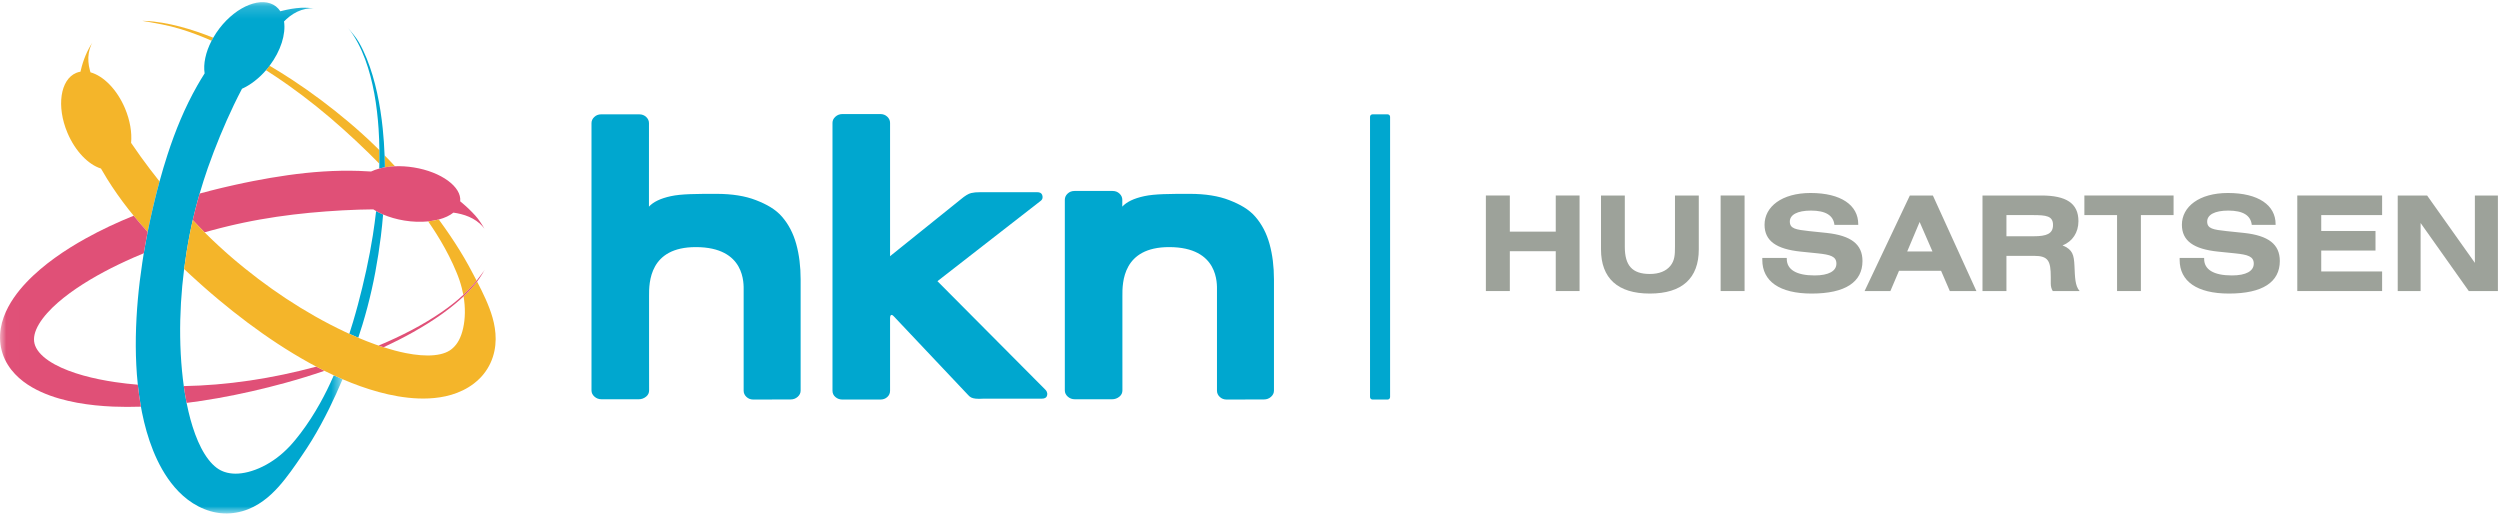 <?xml version="1.0" encoding="UTF-8"?>
<svg width="200px" height="42px" viewBox="0 0 200 42" version="1.1" xmlns="http://www.w3.org/2000/svg" xmlns:xlink="http://www.w3.org/1999/xlink">
    <!-- Generator: Sketch 52.1 (67048) - http://www.bohemiancoding.com/sketch -->
    <title>HKN Huisartsen Logo RGB</title>
    <desc>Created with Sketch.</desc>
    <defs>
        <polygon id="path-1" points="0.017 0.172 27.406 0.172 27.406 41.059 0.017 41.059"></polygon>
    </defs>
    <g id="Symbols" stroke="none" stroke-width="1" fill="none" fill-rule="evenodd">
        <g id="Nav/balk" transform="translate(-24, -25)">
            <g id="HKN-Huisartsen-Logo-RGB" transform="translate(24, 25)">
                <path d="M29.303,21.611 L29.303,21.61 C29.101,22.537 28.878,23.456 28.634,24.37 C28.572,24.598 28.51,24.826 28.445,25.054 C28.382,25.281 28.315,25.508 28.248,25.735 C28.152,26.06 28.05,26.384 27.946,26.707 C28.184,26.815 28.422,26.919 28.661,27.02 C28.778,26.669 28.892,26.315 29,25.961 C29.071,25.731 29.137,25.499 29.203,25.268 C29.269,25.037 29.333,24.805 29.394,24.572 C29.64,23.642 29.851,22.702 30.027,21.758 L30.027,21.757 C30.203,20.812 30.351,19.861 30.469,18.908 C30.541,18.326 30.599,17.743 30.648,17.159 C30.45,17.075 30.264,16.983 30.09,16.885 C30.016,17.531 29.929,18.176 29.829,18.818 C29.682,19.754 29.506,20.686 29.303,21.611" id="Fill-1" fill="#00A7CF"></path>
                <path d="M15.756,2.535 C14.858,2.231 13.939,1.983 13.004,1.824 C12.536,1.746 12.063,1.692 11.59,1.673 C11.518,1.67 11.445,1.668 11.373,1.667 C11.444,1.67 12.518,1.868 12.979,1.958 C13.44,2.048 13.896,2.163 14.346,2.297 C14.796,2.431 15.241,2.582 15.68,2.747 C16.101,2.904 16.516,3.076 16.927,3.257 C16.969,3.177 17.012,3.097 17.059,3.018 C16.628,2.845 16.195,2.684 15.756,2.535" id="Fill-2" fill="#F4B52A"></path>
                <path d="M21.281,5.616 C21.884,6 22.477,6.4 23.061,6.813 C23.826,7.355 24.574,7.922 25.306,8.508 C26.038,9.095 26.752,9.702 27.45,10.329 L27.449,10.328 C28.148,10.954 28.832,11.593 29.501,12.248 C29.787,12.527 30.069,12.81 30.348,13.095 C30.355,12.734 30.356,12.373 30.352,12.012 C30.247,11.908 30.142,11.803 30.036,11.7 C29.354,11.037 28.648,10.399 27.922,9.786 L27.922,9.786 C27.195,9.173 26.452,8.581 25.691,8.011 C24.931,7.442 24.154,6.895 23.36,6.374 C22.772,5.988 22.174,5.616 21.567,5.259 C21.554,5.277 21.541,5.296 21.527,5.314 C21.447,5.418 21.365,5.519 21.281,5.616" id="Fill-3" fill="#F4B52A"></path>
                <path d="M30.789,13.385 C31.044,13.34 31.316,13.312 31.598,13.301 C31.414,13.103 31.229,12.906 31.043,12.712 C30.952,12.617 30.859,12.524 30.767,12.43 C30.776,12.673 30.783,12.915 30.787,13.158 C30.788,13.234 30.789,13.309 30.789,13.385" id="Fill-4" fill="#F4B52A"></path>
                <path d="M30.787,13.158 C30.783,12.915 30.776,12.673 30.767,12.43 C30.741,11.713 30.692,10.997 30.618,10.284 C30.52,9.329 30.375,8.379 30.171,7.442 C29.967,6.505 29.699,5.579 29.34,4.689 C29.159,4.245 28.955,3.809 28.718,3.392 C28.499,3.005 28.139,2.593 27.855,2.249 C28.154,2.618 28.41,3.021 28.632,3.439 C28.855,3.859 29.045,4.295 29.21,4.739 C29.376,5.184 29.516,5.638 29.637,6.097 C29.757,6.556 29.859,7.02 29.945,7.487 C30.031,7.954 30.1,8.424 30.156,8.895 C30.212,9.366 30.256,9.839 30.287,10.312 C30.325,10.878 30.345,11.445 30.352,12.012 C30.356,12.373 30.355,12.734 30.348,13.095 C30.348,13.115 30.347,13.136 30.347,13.157 C30.345,13.266 30.342,13.375 30.339,13.485 C30.441,13.457 30.547,13.433 30.655,13.411 C30.699,13.402 30.744,13.393 30.789,13.385 C30.789,13.309 30.788,13.234 30.787,13.158" id="Fill-5" fill="#00A7CF"></path>
                <g id="Group-10">
                    <mask id="mask-2" fill="white">
                        <use xlink:href="#path-1"></use>
                    </mask>
                    <g id="Clip-7"></g>
                    <path d="M11.249,12.521 C10.989,12.161 10.735,11.797 10.488,11.43 C10.562,10.61 10.408,9.639 10.003,8.676 C9.364,7.157 8.275,6.071 7.239,5.786 C7.222,5.729 7.205,5.671 7.189,5.614 C7.13,5.393 7.089,5.165 7.073,4.935 C7.056,4.706 7.065,4.473 7.102,4.244 C7.139,4.014 7.207,3.789 7.304,3.575 C7.329,3.521 7.356,3.468 7.384,3.415 C6.969,4.045 6.649,4.823 6.467,5.617 C6.459,5.656 6.45,5.694 6.442,5.733 C6.322,5.752 6.207,5.786 6.094,5.833 C4.821,6.369 4.507,8.51 5.392,10.616 C6.015,12.097 7.066,13.167 8.078,13.484 C8.237,13.763 8.4,14.038 8.569,14.31 C9.093,15.153 9.665,15.96 10.272,16.735 C10.41,16.911 10.551,17.085 10.693,17.258 C10.862,17.465 11.033,17.671 11.208,17.874 C11.407,18.105 11.609,18.333 11.813,18.559 L11.834,18.454 L11.909,18.09 L11.985,17.729 L12.063,17.367 C12.114,17.136 12.167,16.904 12.22,16.673 C12.222,16.663 12.224,16.655 12.226,16.645 C12.283,16.405 12.34,16.165 12.399,15.925 C12.457,15.685 12.518,15.445 12.58,15.205 C12.639,14.976 12.7,14.746 12.763,14.516 C12.242,13.86 11.735,13.195 11.249,12.521" id="Fill-6" fill="#F4B52A" mask="url(#mask-2)"></path>
                    <path d="M26.706,30.026 C26.37,30.797 26,31.552 25.59,32.284 C25.131,33.105 24.623,33.897 24.06,34.639 C23.92,34.825 23.776,35.008 23.628,35.186 C23.481,35.365 23.329,35.54 23.171,35.708 C22.854,36.043 22.512,36.352 22.149,36.625 C21.787,36.897 21.403,37.134 21.014,37.324 C20.82,37.421 20.624,37.504 20.43,37.577 C20.333,37.613 20.237,37.646 20.141,37.676 C20.046,37.706 19.951,37.733 19.858,37.757 C19.671,37.804 19.489,37.839 19.316,37.862 C19.143,37.884 18.979,37.895 18.826,37.893 C18.673,37.892 18.53,37.88 18.397,37.859 C18.33,37.849 18.266,37.837 18.203,37.822 C18.172,37.815 18.141,37.806 18.11,37.798 C18.095,37.795 18.08,37.79 18.065,37.785 L18.042,37.779 L18.03,37.775 C18.032,37.775 18.01,37.77 18.031,37.774 L17.988,37.763 C17.978,37.761 17.978,37.76 17.976,37.759 L17.97,37.756 C17.967,37.755 17.967,37.755 17.962,37.754 L17.952,37.75 C17.944,37.748 17.937,37.745 17.929,37.742 C17.9,37.732 17.87,37.721 17.841,37.71 C17.782,37.687 17.724,37.662 17.667,37.633 C17.552,37.576 17.44,37.504 17.327,37.421 C17.103,37.253 16.881,37.029 16.673,36.758 C16.568,36.624 16.468,36.478 16.371,36.322 C16.274,36.167 16.181,36.004 16.093,35.833 C16.004,35.663 15.92,35.485 15.841,35.302 C15.761,35.119 15.686,34.931 15.615,34.738 C15.33,33.968 15.11,33.137 14.939,32.282 C14.935,32.265 14.932,32.249 14.929,32.232 C14.841,31.79 14.767,31.341 14.703,30.888 C14.647,30.48 14.598,30.069 14.559,29.655 C14.39,27.871 14.371,26.044 14.478,24.218 C14.531,23.318 14.616,22.418 14.73,21.52 C14.732,21.506 14.733,21.492 14.735,21.478 C14.794,21.022 14.859,20.567 14.933,20.112 C14.97,19.885 15.008,19.659 15.049,19.432 L15.112,19.092 L15.139,18.952 L15.176,18.755 L15.245,18.414 C15.268,18.301 15.292,18.188 15.316,18.076 C15.35,17.919 15.385,17.763 15.421,17.606 C15.436,17.538 15.452,17.47 15.468,17.402 C15.52,17.178 15.575,16.955 15.632,16.732 C15.689,16.509 15.748,16.287 15.808,16.065 C15.861,15.871 15.916,15.678 15.972,15.486 C16.173,14.796 16.392,14.112 16.627,13.436 C16.778,13.003 16.935,12.574 17.099,12.148 C17.262,11.722 17.43,11.298 17.604,10.878 C17.952,10.037 18.319,9.208 18.708,8.396 C18.918,7.959 19.135,7.527 19.359,7.101 C20.019,6.804 20.693,6.296 21.281,5.616 C21.365,5.519 21.447,5.418 21.527,5.314 C21.541,5.296 21.554,5.277 21.567,5.259 C22.472,4.061 22.876,2.722 22.723,1.715 C22.787,1.649 22.853,1.584 22.922,1.522 C23.093,1.366 23.278,1.223 23.477,1.102 C23.676,0.98 23.888,0.878 24.112,0.804 C24.334,0.729 24.568,0.682 24.805,0.666 C24.907,0.659 25.009,0.658 25.111,0.662 C24.815,0.635 24.381,0.603 24.076,0.622 C23.831,0.637 23.584,0.666 23.334,0.706 C23.084,0.748 22.832,0.799 22.58,0.863 C22.53,0.875 22.48,0.889 22.429,0.903 C22.332,0.752 22.212,0.62 22.07,0.51 C20.976,-0.333 18.958,0.452 17.564,2.261 C17.374,2.508 17.206,2.762 17.059,3.018 C17.012,3.097 16.969,3.177 16.927,3.257 C16.447,4.183 16.253,5.12 16.37,5.87 C16.163,6.194 15.967,6.523 15.777,6.855 C14.78,8.609 14.022,10.465 13.408,12.352 C13.175,13.069 12.961,13.791 12.763,14.516 C12.7,14.746 12.639,14.976 12.58,15.205 C12.518,15.445 12.457,15.685 12.399,15.925 C12.34,16.165 12.283,16.405 12.226,16.645 C12.224,16.655 12.222,16.663 12.22,16.673 C12.167,16.904 12.114,17.136 12.063,17.367 L11.985,17.729 L11.909,18.09 L11.834,18.454 L11.813,18.559 L11.762,18.818 C11.715,19.06 11.669,19.303 11.626,19.546 C11.583,19.784 11.542,20.021 11.502,20.26 C11.46,20.509 11.421,20.759 11.384,21.008 C11.236,21.987 11.115,22.971 11.027,23.96 C10.939,24.95 10.884,25.945 10.867,26.945 C10.859,27.445 10.861,27.947 10.874,28.45 C10.888,28.952 10.913,29.456 10.951,29.962 C10.971,30.233 10.996,30.504 11.025,30.776 C11.087,31.361 11.168,31.947 11.273,32.534 C11.301,32.69 11.33,32.846 11.361,33.001 C11.567,34.017 11.845,35.035 12.25,36.045 C12.352,36.297 12.462,36.549 12.581,36.799 C12.701,37.05 12.83,37.3 12.972,37.548 C13.113,37.795 13.267,38.04 13.434,38.282 C13.602,38.524 13.785,38.762 13.986,38.994 C14.187,39.226 14.406,39.451 14.646,39.664 C14.886,39.878 15.149,40.079 15.433,40.26 C15.718,40.441 16.025,40.601 16.35,40.729 C16.512,40.794 16.679,40.851 16.848,40.9 C16.933,40.924 17.018,40.946 17.104,40.965 L17.169,40.978 L17.237,40.993 L17.274,41 C17.287,41.002 17.301,41.005 17.306,41.006 L17.351,41.012 C17.386,41.019 17.379,41.018 17.395,41.02 L17.428,41.025 L17.493,41.035 C17.537,41.041 17.58,41.046 17.624,41.051 C17.711,41.06 17.799,41.066 17.886,41.071 C18.06,41.08 18.235,41.078 18.407,41.067 C18.751,41.045 19.085,40.984 19.4,40.893 C19.716,40.803 20.012,40.682 20.288,40.542 C20.563,40.402 20.818,40.242 21.055,40.07 C21.173,39.984 21.287,39.895 21.397,39.805 C21.507,39.714 21.613,39.62 21.715,39.525 C21.92,39.335 22.109,39.137 22.29,38.937 C22.648,38.535 22.967,38.122 23.269,37.71 C23.42,37.504 23.565,37.297 23.709,37.091 C23.852,36.885 23.993,36.679 24.132,36.474 C24.271,36.269 24.408,36.063 24.544,35.858 C24.679,35.653 24.81,35.445 24.938,35.236 C25.449,34.401 25.91,33.545 26.339,32.677 C26.719,31.907 27.072,31.126 27.406,30.338 C27.171,30.237 26.938,30.133 26.706,30.026" id="Fill-8" fill="#00A7CF" mask="url(#mask-2)"></path>
                    <path d="M9.224,30.57 C8.788,30.506 8.356,30.43 7.929,30.343 C7.502,30.256 7.082,30.156 6.67,30.041 C6.258,29.926 5.856,29.796 5.47,29.648 C5.084,29.501 4.713,29.335 4.373,29.148 C4.203,29.054 4.041,28.955 3.888,28.852 C3.736,28.748 3.595,28.64 3.468,28.528 C3.212,28.304 3.017,28.065 2.895,27.833 C2.834,27.717 2.79,27.602 2.761,27.487 C2.733,27.372 2.719,27.258 2.72,27.139 C2.72,27.021 2.735,26.897 2.764,26.766 C2.793,26.635 2.838,26.498 2.898,26.356 C3.018,26.073 3.197,25.775 3.417,25.483 C3.526,25.337 3.646,25.192 3.774,25.049 C3.901,24.906 4.037,24.765 4.178,24.625 C4.32,24.487 4.468,24.35 4.621,24.216 C4.774,24.082 4.931,23.951 5.093,23.822 C5.417,23.565 5.755,23.317 6.105,23.079 C6.806,22.603 7.547,22.163 8.312,21.754 C8.694,21.549 9.082,21.352 9.476,21.163 C9.869,20.972 10.267,20.79 10.669,20.613 C10.944,20.492 11.223,20.375 11.502,20.26 C11.542,20.021 11.583,19.784 11.626,19.546 C11.669,19.303 11.715,19.06 11.762,18.818 L11.813,18.559 C11.609,18.333 11.407,18.105 11.208,17.874 C11.033,17.671 10.862,17.465 10.693,17.258 C9.386,17.787 8.101,18.384 6.852,19.078 C6.01,19.546 5.184,20.056 4.386,20.632 C3.987,20.92 3.595,21.224 3.213,21.55 C3.022,21.712 2.834,21.88 2.648,22.055 C2.463,22.229 2.281,22.41 2.103,22.599 C1.747,22.976 1.406,23.383 1.096,23.837 C0.787,24.291 0.505,24.793 0.298,25.365 C0.195,25.651 0.112,25.955 0.059,26.275 C0.007,26.594 -0.013,26.929 0.009,27.267 C0.031,27.606 0.096,27.947 0.201,28.269 C0.305,28.592 0.45,28.898 0.622,29.175 C0.794,29.453 0.992,29.704 1.203,29.926 C1.413,30.149 1.637,30.345 1.866,30.52 C2.325,30.869 2.803,31.134 3.283,31.353 C3.763,31.571 4.246,31.742 4.729,31.882 C5.212,32.022 5.694,32.131 6.175,32.22 C6.656,32.308 7.135,32.373 7.613,32.424 C8.091,32.474 8.568,32.507 9.042,32.528 C9.79,32.559 10.534,32.558 11.273,32.534 C11.168,31.947 11.087,31.361 11.025,30.776 C10.42,30.725 9.819,30.658 9.224,30.57" id="Fill-9" fill="#E05077" mask="url(#mask-2)"></path>
                </g>
                <path d="M17.422,31.854 C19.246,31.529 21.049,31.118 22.825,30.629 L22.827,30.629 C23.88,30.339 24.925,30.018 25.959,29.666 C25.739,29.557 25.52,29.444 25.304,29.331 C24.43,29.567 23.55,29.777 22.665,29.963 L22.664,29.963 C20.884,30.337 19.083,30.607 17.278,30.756 C16.42,30.827 15.561,30.872 14.703,30.888 C14.767,31.341 14.841,31.79 14.929,32.232 C15.303,32.184 15.676,32.134 16.048,32.078 C16.507,32.01 16.965,31.933 17.422,31.854" id="Fill-11" fill="#E05077"></path>
                <path d="M38.025,17.248 C37.945,17.159 37.863,17.071 37.778,16.985 C37.694,16.897 37.607,16.813 37.519,16.727 C37.43,16.644 37.341,16.559 37.249,16.477 C37.157,16.393 37.064,16.312 36.968,16.232 C36.918,16.19 36.867,16.148 36.816,16.106 C36.943,14.956 35.313,13.754 33.111,13.396 C32.586,13.311 32.076,13.282 31.598,13.301 C31.316,13.312 31.044,13.34 30.789,13.385 C30.744,13.393 30.699,13.402 30.655,13.411 C30.547,13.433 30.441,13.457 30.339,13.485 C30.102,13.549 29.882,13.628 29.686,13.721 C29.364,13.699 29.042,13.682 28.72,13.672 C26.808,13.608 24.908,13.75 23.036,14.013 C22.099,14.145 21.169,14.304 20.243,14.486 C20.012,14.532 19.781,14.579 19.55,14.627 C19.319,14.675 19.089,14.725 18.859,14.775 C18.629,14.827 18.399,14.878 18.169,14.932 L17.825,15.012 L17.484,15.094 L17.139,15.18 L16.796,15.266 C16.568,15.325 16.341,15.385 16.113,15.447 C16.066,15.459 16.019,15.473 15.972,15.486 C15.916,15.678 15.861,15.871 15.808,16.065 C15.748,16.287 15.689,16.509 15.632,16.732 C15.575,16.955 15.52,17.178 15.468,17.402 C15.452,17.47 15.436,17.538 15.421,17.606 C15.731,17.938 16.047,18.264 16.37,18.586 C16.553,18.534 16.737,18.482 16.921,18.432 C17.135,18.375 17.35,18.318 17.565,18.263 L17.888,18.182 L18.21,18.103 L18.536,18.025 L18.86,17.951 C19.077,17.901 19.294,17.854 19.511,17.809 C19.729,17.764 19.946,17.72 20.163,17.678 C20.382,17.636 20.6,17.596 20.818,17.557 C21.692,17.402 22.569,17.273 23.448,17.167 C24.326,17.061 25.205,16.979 26.083,16.913 C26.522,16.88 26.961,16.852 27.399,16.828 C27.838,16.805 28.276,16.785 28.713,16.772 C29.097,16.76 29.48,16.752 29.862,16.749 C29.935,16.796 30.011,16.841 30.09,16.885 C30.264,16.983 30.45,17.075 30.648,17.159 C31.152,17.375 31.727,17.542 32.349,17.644 C33.02,17.753 33.668,17.771 34.252,17.712 C34.555,17.682 34.84,17.63 35.103,17.56 C35.577,17.434 35.978,17.247 36.273,17.01 C36.369,17.024 36.465,17.039 36.561,17.057 C36.67,17.079 36.779,17.103 36.888,17.13 C36.997,17.158 37.105,17.189 37.211,17.225 C37.423,17.297 37.63,17.386 37.827,17.494 C38.024,17.603 38.21,17.732 38.379,17.883 C38.518,18.007 38.646,18.146 38.756,18.298 C38.551,17.942 38.31,17.566 38.025,17.248" id="Fill-12" fill="#E05077"></path>
                <path d="M38.129,22.453 C38.036,22.274 37.942,22.096 37.848,21.92 C37.734,21.704 37.619,21.489 37.504,21.276 C37.388,21.063 37.268,20.852 37.146,20.644 C36.658,19.809 36.131,19.007 35.58,18.224 C35.423,18.001 35.263,17.78 35.103,17.56 C34.84,17.63 34.555,17.682 34.252,17.712 C34.474,18.031 34.689,18.353 34.896,18.681 C35.393,19.469 35.844,20.283 36.23,21.122 C36.327,21.331 36.419,21.542 36.507,21.755 C36.596,21.967 36.678,22.181 36.752,22.397 C36.825,22.614 36.891,22.832 36.947,23.053 C36.993,23.231 37.031,23.41 37.065,23.59 C37.185,23.48 37.304,23.367 37.419,23.251 C37.67,22.998 37.909,22.733 38.129,22.453" id="Fill-13" fill="#F4B52A"></path>
                <path d="M39.586,26.247 C39.564,26.105 39.538,25.965 39.508,25.828 C39.477,25.691 39.444,25.556 39.407,25.424 C39.333,25.158 39.245,24.903 39.152,24.656 C38.965,24.16 38.75,23.694 38.529,23.242 C38.409,22.998 38.288,22.76 38.166,22.524 C37.954,22.8 37.725,23.063 37.484,23.314 C37.355,23.449 37.221,23.58 37.086,23.708 C37.087,23.711 37.087,23.714 37.087,23.717 C37.162,24.161 37.196,24.607 37.189,25.038 C37.183,25.468 37.134,25.884 37.051,26.258 C37.009,26.444 36.959,26.62 36.901,26.782 C36.844,26.943 36.778,27.09 36.709,27.221 C36.639,27.351 36.565,27.465 36.488,27.564 C36.41,27.664 36.331,27.749 36.246,27.828 C36.161,27.907 36.074,27.978 35.973,28.041 C35.873,28.105 35.761,28.162 35.636,28.211 C35.386,28.311 35.082,28.38 34.744,28.413 C34.575,28.431 34.398,28.439 34.215,28.439 C34.033,28.439 33.844,28.431 33.653,28.416 C33.461,28.402 33.266,28.38 33.068,28.351 C32.871,28.324 32.671,28.289 32.47,28.249 C31.882,28.132 31.285,27.971 30.688,27.78 C30.553,27.736 30.419,27.692 30.285,27.645 C30.198,27.616 30.112,27.586 30.025,27.555 C29.569,27.392 29.114,27.212 28.661,27.02 C28.422,26.919 28.184,26.815 27.946,26.707 C27.826,26.652 27.706,26.597 27.587,26.541 C25.975,25.782 24.4,24.884 22.885,23.884 C22.127,23.384 21.384,22.856 20.656,22.306 C20.293,22.031 19.933,21.75 19.578,21.463 C19.401,21.32 19.224,21.176 19.049,21.029 L18.786,20.809 L18.527,20.588 L18.267,20.362 C18.181,20.287 18.095,20.211 18.01,20.135 C17.839,19.983 17.67,19.83 17.503,19.675 C17.335,19.52 17.169,19.364 17.003,19.207 C16.839,19.048 16.675,18.89 16.513,18.73 C16.465,18.682 16.417,18.633 16.37,18.586 C16.047,18.264 15.731,17.938 15.421,17.606 C15.385,17.763 15.35,17.919 15.316,18.076 C15.292,18.188 15.268,18.301 15.245,18.414 L15.176,18.755 L15.139,18.952 L15.112,19.092 L15.049,19.432 C15.008,19.659 14.97,19.885 14.933,20.112 C14.859,20.567 14.794,21.022 14.735,21.478 C14.733,21.492 14.732,21.506 14.73,21.52 C14.744,21.534 14.759,21.548 14.773,21.561 C14.951,21.728 15.13,21.894 15.309,22.059 C15.488,22.224 15.669,22.387 15.85,22.55 L16.122,22.793 L16.394,23.034 L16.671,23.276 L16.947,23.514 C17.132,23.673 17.318,23.83 17.505,23.986 C17.878,24.299 18.256,24.607 18.639,24.909 C19.404,25.516 20.186,26.102 20.987,26.665 C21.788,27.229 22.609,27.769 23.452,28.28 C23.873,28.535 24.301,28.783 24.734,29.024 C24.923,29.127 25.113,29.229 25.304,29.331 C25.52,29.444 25.739,29.557 25.959,29.666 C25.991,29.682 26.022,29.699 26.055,29.714 C26.27,29.821 26.488,29.925 26.706,30.026 C26.938,30.133 27.171,30.237 27.406,30.338 C27.873,30.539 28.348,30.727 28.832,30.899 C29.792,31.24 30.789,31.525 31.841,31.705 C32.105,31.749 32.372,31.787 32.642,31.816 C32.913,31.846 33.188,31.867 33.467,31.877 C34.026,31.897 34.604,31.877 35.201,31.784 C35.5,31.738 35.803,31.672 36.109,31.582 C36.415,31.492 36.723,31.375 37.026,31.227 C37.33,31.08 37.628,30.899 37.909,30.684 C38.049,30.576 38.184,30.46 38.313,30.336 C38.378,30.274 38.44,30.21 38.501,30.144 L38.546,30.095 L38.592,30.042 L38.618,30.012 C38.625,30.004 38.637,29.99 38.64,29.986 L38.654,29.969 C38.662,29.959 38.654,29.967 38.676,29.942 C38.901,29.664 39.091,29.359 39.237,29.043 C39.383,28.727 39.488,28.401 39.554,28.08 C39.621,27.758 39.65,27.441 39.653,27.135 C39.655,26.829 39.63,26.532 39.586,26.247" id="Fill-14" fill="#F4B52A"></path>
                <path d="M38.309,22.215 C38.251,22.296 38.19,22.375 38.129,22.453 C37.909,22.733 37.67,22.998 37.419,23.251 C37.304,23.367 37.185,23.48 37.065,23.59 C36.515,24.098 35.922,24.557 35.306,24.981 C34.93,25.24 34.546,25.485 34.154,25.719 C33.763,25.954 33.365,26.177 32.962,26.39 C32.09,26.851 31.195,27.267 30.285,27.645 C30.419,27.692 30.553,27.736 30.688,27.78 C31.493,27.405 32.285,27.003 33.059,26.569 C33.859,26.118 34.641,25.633 35.388,25.098 C35.761,24.83 36.125,24.55 36.476,24.254 C36.685,24.078 36.888,23.896 37.086,23.708 C37.221,23.58 37.355,23.449 37.484,23.314 C37.725,23.063 37.954,22.8 38.166,22.524 C38.233,22.435 38.299,22.345 38.363,22.254 C38.516,22.032 38.659,21.802 38.782,21.562 C38.667,21.767 38.446,22.026 38.309,22.215" id="Fill-15" fill="#E05077"></path>
                <polyline id="Fill-16" fill="#9DA29A" points="118.87 15.64 120.786 15.64 120.786 18.531 124.46 18.531 124.46 15.64 126.365 15.64 126.365 23.284 124.46 23.284 124.46 20.097 120.786 20.097 120.786 23.284 118.87 23.284 118.87 15.64"></polyline>
                <path d="M129.985,19.748 C129.985,21.23 130.567,21.918 131.986,21.918 C132.738,21.918 133.288,21.685 133.627,21.272 C133.976,20.849 133.998,20.373 133.998,19.748 L133.998,15.64 L135.903,15.64 L135.903,19.949 C135.903,22.268 134.559,23.485 131.986,23.485 C129.414,23.485 128.08,22.257 128.08,19.949 L128.08,15.64 L129.985,15.64 L129.985,19.748" id="Fill-17" fill="#9DA29A"></path>
                <polygon id="Fill-18" fill="#9DA29A" points="137.65 23.284 139.566 23.284 139.566 15.64 137.65 15.64"></polygon>
                <path d="M142.942,20.637 C142.942,20.658 142.942,20.69 142.942,20.711 C142.942,21.558 143.694,22.035 145.166,22.035 C146.299,22.035 146.912,21.685 146.912,21.092 C146.912,20.51 146.436,20.373 145.409,20.267 L144.054,20.129 C142.106,19.928 141.164,19.271 141.164,17.98 C141.164,16.54 142.54,15.439 144.848,15.439 C147.293,15.439 148.659,16.424 148.659,17.927 C148.659,17.948 148.659,17.969 148.659,17.99 L146.754,17.99 C146.669,17.228 146.044,16.847 144.88,16.847 C143.779,16.847 143.186,17.186 143.186,17.726 C143.186,18.297 143.673,18.372 144.732,18.488 L146.15,18.636 C148.077,18.848 148.998,19.536 148.998,20.881 C148.998,22.564 147.622,23.485 144.933,23.485 C142.35,23.485 140.984,22.49 140.984,20.796 C140.984,20.743 140.984,20.69 140.984,20.637 L142.942,20.637" id="Fill-19" fill="#9DA29A"></path>
                <path d="M154.598,20.118 L153.571,17.758 L152.576,20.118 L154.598,20.118 Z M152.788,15.64 L154.63,15.64 L158.112,23.284 L155.985,23.284 L155.286,21.664 L151.92,21.664 L151.231,23.284 L149.167,23.284 L152.788,15.64 Z" id="Fill-20" fill="#9DA29A"></path>
                <path d="M162.686,18.901 C163.712,18.901 164.242,18.71 164.242,18.001 C164.242,17.271 163.702,17.207 162.601,17.207 L160.515,17.207 L160.515,18.901 L162.686,18.901 Z M158.599,15.64 L163.3,15.64 C165.29,15.64 166.275,16.254 166.275,17.694 C166.275,18.594 165.798,19.324 165.004,19.631 C165.819,19.97 165.914,20.394 165.957,21.262 C165.999,22.183 165.999,22.86 166.37,23.284 L164.221,23.284 C164.115,23.114 164.062,22.913 164.062,22.691 C164.062,22.522 164.062,22.352 164.062,22.172 C164.062,20.87 163.861,20.468 162.728,20.468 C162.717,20.468 162.696,20.468 162.686,20.468 L160.515,20.468 L160.515,23.284 L158.599,23.284 L158.599,15.64 Z" id="Fill-21" fill="#9DA29A"></path>
                <polyline id="Fill-22" fill="#9DA29A" points="171.271 23.284 169.365 23.284 169.365 17.207 166.75 17.207 166.75 15.64 173.886 15.64 173.886 17.207 171.271 17.207 171.271 23.284"></polyline>
                <path d="M176.331,20.637 C176.331,20.658 176.331,20.69 176.331,20.711 C176.331,21.558 177.082,22.035 178.554,22.035 C179.687,22.035 180.301,21.685 180.301,21.092 C180.301,20.51 179.824,20.373 178.797,20.267 L177.442,20.129 C175.494,19.928 174.552,19.271 174.552,17.98 C174.552,16.54 175.928,15.439 178.236,15.439 C180.682,15.439 182.048,16.424 182.048,17.927 C182.048,17.948 182.048,17.969 182.048,17.99 L180.142,17.99 C180.057,17.228 179.433,16.847 178.268,16.847 C177.167,16.847 176.574,17.186 176.574,17.726 C176.574,18.297 177.061,18.372 178.12,18.488 L179.539,18.636 C181.465,18.848 182.386,19.536 182.386,20.881 C182.386,22.564 181.01,23.485 178.321,23.485 C175.738,23.485 174.372,22.49 174.372,20.796 C174.372,20.743 174.372,20.69 174.372,20.637 L176.331,20.637" id="Fill-23" fill="#9DA29A"></path>
                <polyline id="Fill-24" fill="#9DA29A" points="183.783 15.64 190.569 15.64 190.569 17.207 185.699 17.207 185.699 18.478 190.04 18.478 190.04 20.044 185.699 20.044 185.699 21.717 190.569 21.717 190.569 23.284 183.783 23.284 183.783 15.64"></polyline>
                <polyline id="Fill-25" fill="#9DA29A" points="191.818 15.64 194.168 15.64 197.99 21.029 197.99 15.64 199.832 15.64 199.832 23.284 197.503 23.284 193.649 17.842 193.649 23.284 191.818 23.284 191.818 15.64"></polyline>
                <path d="M101.564,19.522 C101.329,18.668 100.949,17.939 100.425,17.336 C99.899,16.733 99.206,16.35 98.345,16.013 C97.483,15.676 96.425,15.508 95.173,15.508 C93.59,15.508 92.38,15.511 91.542,15.692 C90.704,15.872 90.126,16.156 89.782,16.532 L89.784,16.076 L89.784,15.982 C89.784,15.794 89.709,15.629 89.56,15.488 C89.412,15.347 89.227,15.277 89.008,15.277 L85.961,15.277 C85.741,15.277 85.558,15.347 85.409,15.488 C85.259,15.629 85.186,15.794 85.186,15.982 L85.186,31.236 C85.186,31.424 85.264,31.588 85.42,31.729 C85.577,31.87 85.765,31.941 85.984,31.941 L88.969,31.941 C89.188,31.941 89.384,31.87 89.556,31.729 C89.729,31.588 89.793,31.417 89.793,31.229 C89.793,31.229 89.792,28.126 89.792,28.11 L89.792,23.693 C89.78,22.575 89.833,19.768 93.528,19.768 C97.532,19.768 97.358,22.745 97.358,23.246 L97.358,31.259 C97.358,31.447 97.432,31.612 97.581,31.753 C97.73,31.893 97.914,31.964 98.133,31.964 L101.118,31.956 C101.337,31.956 101.525,31.885 101.682,31.744 C101.838,31.603 101.917,31.439 101.917,31.25 L101.917,22.353 C101.917,21.319 101.799,20.376 101.564,19.522" id="Fill-26" fill="#00A7CF"></path>
                <path d="M111.207,31.765 C111.207,31.875 111.118,31.964 111.008,31.964 L109.801,31.964 C109.691,31.964 109.602,31.875 109.602,31.765 L109.602,9.346 C109.602,9.236 109.691,9.147 109.801,9.147 L111.008,9.147 C111.118,9.147 111.207,9.236 111.207,9.346 L111.207,31.765" id="Fill-27" fill="#00A7CF"></path>
                <path d="M83.642,31.189 L74.995,22.494 L83.242,16.079 C83.444,15.934 83.427,15.727 83.372,15.586 C83.317,15.444 83.18,15.374 82.961,15.374 L78.471,15.374 C78.079,15.374 77.906,15.397 77.694,15.444 C77.482,15.492 77.204,15.66 76.873,15.938 L71.393,20.343 L71.205,20.499 L71.205,9.828 C71.205,9.64 71.13,9.476 70.981,9.335 C70.832,9.194 70.648,9.124 70.429,9.124 L67.398,9.124 C67.178,9.124 66.99,9.194 66.834,9.335 C66.677,9.476 66.599,9.64 66.599,9.828 L66.599,31.259 C66.599,31.463 66.677,31.631 66.834,31.764 C66.99,31.898 67.178,31.964 67.398,31.964 L70.429,31.964 C70.648,31.964 70.832,31.898 70.981,31.764 C71.13,31.631 71.205,31.463 71.205,31.259 L71.205,25.45 C71.205,25.45 71.205,25.265 71.267,25.217 C71.33,25.169 71.396,25.193 71.507,25.309 L71.507,25.309 C71.507,25.309 77.364,31.506 77.449,31.6 C77.523,31.683 77.601,31.753 77.695,31.8 C77.79,31.847 77.91,31.878 78.059,31.893 C78.208,31.91 78.416,31.91 78.682,31.893 L83.337,31.893 C83.556,31.893 83.693,31.827 83.748,31.694 C83.803,31.561 83.81,31.369 83.642,31.189" id="Fill-28" fill="#00A7CF"></path>
                <path d="M63.699,19.522 C63.463,18.668 63.084,17.939 62.559,17.336 C62.034,16.733 61.341,16.35 60.479,16.013 C59.618,15.676 58.56,15.508 57.307,15.508 C55.724,15.508 54.514,15.511 53.676,15.692 C52.838,15.872 52.26,16.156 51.916,16.532 L51.918,9.946 L51.918,9.852 C51.918,9.664 51.844,9.499 51.695,9.358 C51.546,9.217 51.362,9.147 51.142,9.147 L48.095,9.147 C47.876,9.147 47.692,9.217 47.543,9.358 C47.394,9.499 47.32,9.664 47.32,9.852 L47.32,31.236 C47.32,31.424 47.398,31.588 47.555,31.729 C47.711,31.87 47.899,31.941 48.119,31.941 L51.103,31.941 C51.322,31.941 51.518,31.87 51.691,31.729 C51.863,31.588 51.928,31.417 51.928,31.229 C51.928,31.229 51.925,28.126 51.925,28.11 L51.925,23.693 C51.914,22.575 51.968,19.768 55.662,19.768 C59.666,19.768 59.492,22.745 59.492,23.246 L59.492,31.259 C59.492,31.447 59.567,31.612 59.716,31.753 C59.864,31.893 60.048,31.964 60.268,31.964 L63.252,31.956 C63.471,31.956 63.659,31.885 63.816,31.744 C63.973,31.603 64.051,31.439 64.051,31.25 L64.051,28.205 L64.051,22.353 C64.051,21.319 63.934,20.376 63.699,19.522" id="Fill-29" fill="#00A7CF"></path>
            </g>
        </g>
    </g>
</svg>